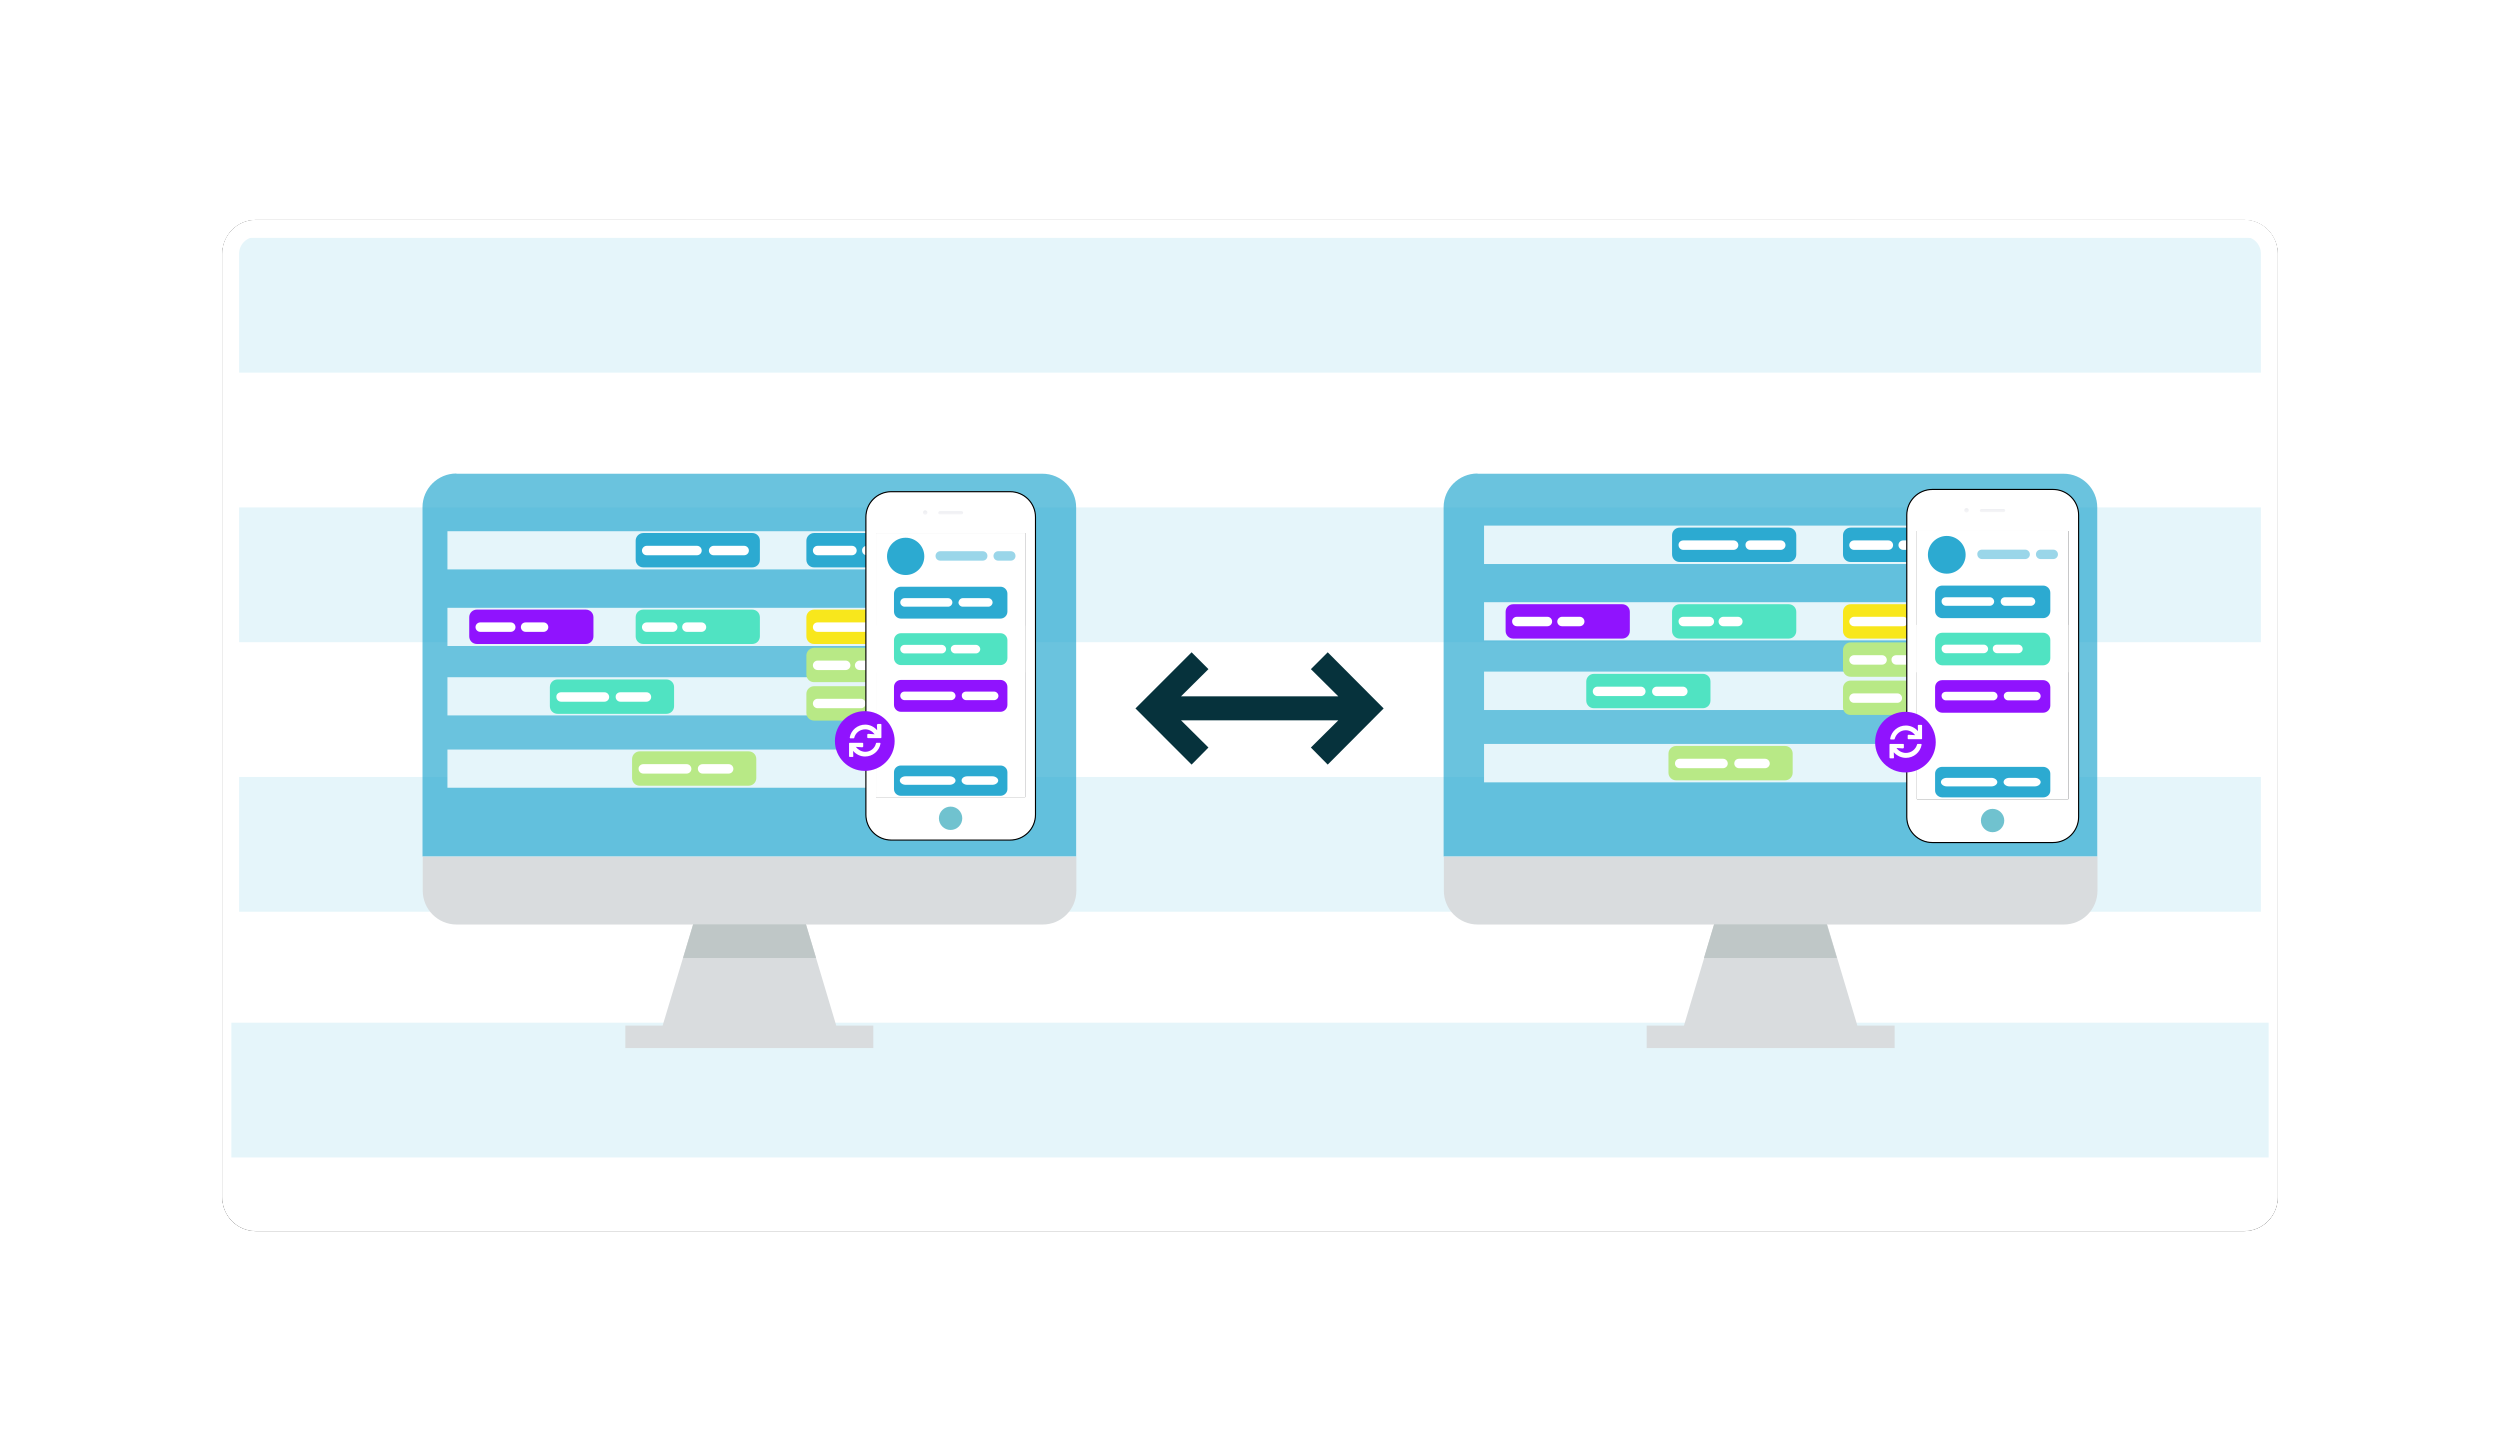 <?xml version="1.0" encoding="utf-8"?>
<!-- Generator: Adobe Illustrator 22.1.0, SVG Export Plug-In . SVG Version: 6.00 Build 0)  -->
<svg version="1.1" id="Laag_1" xmlns="http://www.w3.org/2000/svg" xmlns:xlink="http://www.w3.org/1999/xlink" x="0px" y="0px"
	 viewBox="0 0 1113 648" style="enable-background:new 0 0 1113 648;" xml:space="preserve">
<style type="text/css">
	.st0{fill:none;}
	.st1{filter:url(#kwaliteitsverhoging-b);}
	.st2{fill:#FFFFFF;}
	.st3{fill:#E5F5FA;}
	.st4{fill:none;stroke:#FFFFFF;stroke-width:7.5;}
	.st5{fill:#D9DCDE;}
	.st6{opacity:0.7;fill:#2CAAD1;}
	.st7{clip-path:url(#SVGID_2_);fill:#D9DCDE;}
	.st8{fill:#BFC7C7;}
	.st9{clip-path:url(#SVGID_6_);fill:#D9DCDE;}
	.st10{clip-path:url(#SVGID_10_);fill:#70C2CF;}
	.st11{fill:#06323C;}
	.st12{fill:#9013FE;}
	.st13{fill:#50E3C2;}
	.st14{fill:#F8E71C;}
	.st15{fill:#B8E986;}
	.st16{fill:#2CAAD1;}
	.st17{fill:#FFFFFF;stroke:#000000;stroke-width:0.5;stroke-miterlimit:10;}
	.st18{fill:#70C2CF;}
	.st19{fill:url(#SVGID_11_);}
	.st20{fill:#ECEDF0;}
	.st21{fill:url(#d_5_);}
	.st22{fill:#2CAAD1;fill-opacity:0.48;}
	.st23{fill:url(#SVGID_12_);}
	.st24{fill:url(#d_6_);}
</style>
<filter  filterUnits="objectBoundingBox" height="167.1%" id="kwaliteitsverhoging-b" width="133%" x="-16.5%" y="-33.1%">
	<feOffset  dy="2" in="SourceAlpha" result="shadowOffsetOuter1"></feOffset>
	<feGaussianBlur  in="shadowOffsetOuter1" result="shadowBlurOuter1" stdDeviation="50"></feGaussianBlur>
	<feColorMatrix  in="shadowBlurOuter1" values="0 0 0 0 0.173   0 0 0 0 0.667   0 0 0 0 0.82  0 0 0 0.25 0">
		</feColorMatrix>
</filter>
<pattern  y="648" width="390.9" height="548" patternUnits="userSpaceOnUse" id="d_7_" viewBox="0 -548 390.9 548" style="overflow:visible;">
	<g>
		<rect y="-548" class="st0" width="390.9" height="548"/>
		<g>
			<rect y="-548" class="st0" width="390.9" height="548"/>
			<g>
				<rect y="-548" class="st0" width="390.9" height="548"/>
				<g transform="scale(.355)">
				</g>
			</g>
		</g>
	</g>
</pattern>
<pattern  y="648" width="390.9" height="548" patternUnits="userSpaceOnUse" id="d_8_" viewBox="0 -548 390.9 548" style="overflow:visible;">
	<g>
		<rect y="-548" class="st0" width="390.9" height="548"/>
		<g>
			<rect y="-548" class="st0" width="390.9" height="548"/>
			<g>
				<rect y="-548" class="st0" width="390.9" height="548"/>
				<g transform="scale(.355)">
				</g>
			</g>
		</g>
	</g>
</pattern>
<g transform="translate(99 97)">
	<g class="st1">
		<path id="kwaliteitsverhoging-a_7_" d="M15-1h885c8.3,0,15,6.7,15,15v420c0,8.3-6.7,15-15,15H15c-8.3,0-15-6.7-15-15V14
			C0,5.7,6.7-1,15-1z"/>
	</g>
	<g>
		<path id="kwaliteitsverhoging-a_2_" class="st2" d="M15-1h885c8.3,0,15,6.7,15,15v420c0,8.3-6.7,15-15,15H15c-8.3,0-15-6.7-15-15
			V14C0,5.7,6.7-1,15-1z"/>
	</g>
	<g>
		<g>
			<path id="kwaliteitsverhoging-a_5_" d="M15,1.1h885c8.3,0,15,6.7,15,15v420c0,8.3-6.7,15-15,15H15c-8.3,0-15-6.7-15-15v-420
				C0,7.8,6.7,1.1,15,1.1z"/>
		</g>
		<g>
			<path id="kwaliteitsverhoging-a_4_" class="st2" d="M15,1.1h885c8.3,0,15,6.7,15,15v420c0,8.3-6.7,15-15,15H15
				c-8.3,0-15-6.7-15-15v-420C0,7.8,6.7,1.1,15,1.1z"/>
		</g>
		<g transform="translate(99 97)">
			<g>
				<path id="kwaliteitsverhoging-a_6_" d="M-84-96.1h885c8.3,0,15,6.7,15,15v420c0,8.3-6.7,15-15,15H-84c-8.3,0-15-6.7-15-15v-420
					C-99-89.4-92.3-96.1-84-96.1z"/>
			</g>
			<g>
				<path id="kwaliteitsverhoging-a_3_" class="st2" d="M-84-96.1h885c8.3,0,15,6.7,15,15v420c0,8.3-6.7,15-15,15H-84
					c-8.3,0-15-6.7-15-15v-420C-99-89.4-92.3-96.1-84-96.1z"/>
			</g>
			<polygon class="st3" points="-97,151.9 810,151.9 810,211.9 -97,211.9 			"/>
			<polygon class="st3" points="-97,31.9 810,31.9 810,91.9 -97,91.9 			"/>
			<polygon class="st3" points="-97,-88.1 810,-88.1 810,-28.1 -97,-28.1 			"/>
			<g>
				<g transform="translate(-31)">
					<path class="st4" d="M-53-92.3c-6.2,0-11.3,5-11.3,11.3v420c0,6.2,5,11.3,11.3,11.3h885c6.2,0,11.3-5,11.3-11.3V-81.1
						c0-6.2-5-11.3-11.3-11.3L-53-92.3L-53-92.3z"/>
				</g>
			</g>
			<polygon class="st3" points="-95,261.3 812,261.3 812,321.3 -95,321.3 			"/>
		</g>
		<g>
			<path class="st5" d="M727.9,359.6l-13.5-45.2h-50.2l-13.5,45.2h-16.6v10h110.4v-10H727.9z"/>
			<path class="st6" d="M558.8,113.8c-8.3,0-15.1,6.7-15.1,15v155.5h291V128.9c0-8.3-6.7-15-15-15H558.8V113.8z"/>
			<g>
				<g>
					<g>
						<g>
							<defs>
								<rect id="SVGID_1_" x="543.3" y="74.2" width="291.4" height="295.9"/>
							</defs>
							<clipPath id="SVGID_2_">
								<use xlink:href="#SVGID_1_"  style="overflow:visible;"/>
							</clipPath>
							<path class="st7" d="M543.8,284.4v15.1c0,8.3,6.7,15.1,15.1,15.1h260.9c8.3,0,15-6.7,15-15.1v-15.1H543.8z"/>
						</g>
					</g>
				</g>
				<g>
					<g>
						<g>
							<defs>
								<rect id="SVGID_3_" x="543.3" y="74.2" width="291.4" height="295.9"/>
							</defs>
							<clipPath id="SVGID_4_">
								<use xlink:href="#SVGID_3_"  style="overflow:visible;"/>
							</clipPath>
						</g>
					</g>
				</g>
			</g>
			<path class="st8" d="M718.8,329.5l-4.5-15h-50.2l-4.5,15H718.8z"/>
		</g>
		<g>
			<path class="st6" d="M104.2,113.8c-8.3,0-15.1,6.7-15.1,15v155.5h291V128.9c0-8.3-6.7-15-15-15H104.2V113.8z"/>
			<path class="st5" d="M273.3,359.6l-13.5-45.2h-50.2L196,359.6h-16.6v10h110.4v-10H273.3z"/>
			<g>
				<g>
					<g>
						<g>
							<defs>
								<rect id="SVGID_5_" x="88.8" y="74.2" width="291.4" height="295.9"/>
							</defs>
							<clipPath id="SVGID_6_">
								<use xlink:href="#SVGID_5_"  style="overflow:visible;"/>
							</clipPath>
							<path class="st9" d="M89.2,284.4v15.1c0,8.3,6.7,15.1,15.1,15.1h260.9c8.3,0,15-6.7,15-15.1v-15.1H89.2z"/>
						</g>
					</g>
				</g>
				<g>
					<g>
						<g>
							<defs>
								<rect id="SVGID_7_" x="88.8" y="74.2" width="291.4" height="295.9"/>
							</defs>
							<clipPath id="SVGID_8_">
								<use xlink:href="#SVGID_7_"  style="overflow:visible;"/>
							</clipPath>
						</g>
					</g>
				</g>
				<g>
					<g>
						<g>
							<defs>
								<rect id="SVGID_9_" x="88.8" y="74.2" width="291.4" height="295.9"/>
							</defs>
							<clipPath id="SVGID_10_">
								<use xlink:href="#SVGID_9_"  style="overflow:visible;"/>
							</clipPath>
							<path class="st10" d="M-271-268.3h-5L-471.7-72.7H-256v-180.6C-256-261.6-262.7-268.3-271-268.3L-271-268.3z"/>
						</g>
					</g>
				</g>
			</g>
			<path class="st8" d="M264.3,329.5l-4.5-15h-50.2l-4.5,15H264.3z"/>
		</g>
		<polygon class="st11" points="492.1,193.4 484.6,200.9 496.8,213 426.8,213 439,200.9 431.5,193.4 406.5,218.4 431.5,243.4 
			439,235.8 426.8,223.7 496.8,223.7 484.6,235.8 492.1,243.4 517,218.4 		"/>
		<g>
			<polygon class="st3" points="100.2,139.5 336.1,139.5 336.1,156.5 100.2,156.5 			"/>
			<polygon class="st3" points="100.2,173.6 336.1,173.6 336.1,190.6 100.2,190.6 			"/>
			<g transform="translate(118 221)">
				<path class="st12" d="M-4.7-46.6h48.5c1.9,0,3.4,1.5,3.4,3.4v8.5c0,1.9-1.5,3.4-3.4,3.4H-4.7c-1.9,0-3.4-1.5-3.4-3.4v-8.5
					C-8.1-45.1-6.6-46.6-4.7-46.6z"/>
				<path class="st2" d="M-3.2-40.9h13.6c1.2,0,2.1,1,2.1,2.1l0,0c0,1.2-1,2.1-2.1,2.1H-3.2c-1.2,0-2.1-1-2.1-2.1l0,0
					C-5.3-40-4.3-40.9-3.2-40.9z"/>
				<path class="st2" d="M17-40.9H25c1.2,0,2.1,1,2.1,2.1l0,0c0,1.2-1,2.1-2.1,2.1H17c-1.2,0-2.1-1-2.1-2.1l0,0
					C14.9-40,15.8-40.9,17-40.9z"/>
			</g>
			<g transform="translate(379 221)">
				<path class="st13" d="M-191.6-46.6h48.5c1.9,0,3.4,1.5,3.4,3.4v8.5c0,1.9-1.5,3.4-3.4,3.4h-48.5c-1.9,0-3.4-1.5-3.4-3.4v-8.5
					C-195-45.1-193.5-46.6-191.6-46.6z"/>
				<path class="st2" d="M-190.1-40.9h11.6c1.2,0,2.1,1,2.1,2.1l0,0c0,1.2-1,2.1-2.1,2.1h-11.6c-1.2,0-2.1-1-2.1-2.1l0,0
					C-192.2-40-191.2-40.9-190.1-40.9z"/>
				<path class="st2" d="M-172.2-40.9h6.5c1.2,0,2.1,1,2.1,2.1l0,0c0,1.2-1,2.1-2.1,2.1h-6.5c-1.2,0-2.1-1-2.1-2.1l0,0
					C-174.3-40-173.4-40.9-172.2-40.9z"/>
			</g>
			<g transform="translate(647 221)">
				<path class="st14" d="M-383.6-46.6h48.5c1.9,0,3.4,1.5,3.4,3.4v8.5c0,1.9-1.5,3.4-3.4,3.4h-48.5c-1.9,0-3.4-1.5-3.4-3.4v-8.5
					C-387-45.1-385.4-46.6-383.6-46.6z"/>
				<path class="st2" d="M-382-40.9h21.9c1.2,0,2.1,1,2.1,2.1l0,0c0,1.2-1,2.1-2.1,2.1H-382c-1.2,0-2.1-1-2.1-2.1l0,0
					C-384.1-40-383.2-40.9-382-40.9z"/>
				<path class="st2" d="M-352.8-40.9h13.3c1.2,0,2.1,1,2.1,2.1l0,0c0,1.2-1,2.1-2.1,2.1h-13.3c-1.2,0-2.1-1-2.1-2.1l0,0
					C-354.9-40-353.9-40.9-352.8-40.9z"/>
			</g>
			<polygon class="st3" points="100.2,204.5 336.1,204.5 336.1,221.5 100.2,221.5 			"/>
			<g transform="translate(647 281)">
				<path class="st15" d="M-383.6-89.6h48.5c1.9,0,3.4,1.5,3.4,3.4v8.5c0,1.9-1.5,3.4-3.4,3.4h-48.5c-1.9,0-3.4-1.5-3.4-3.4v-8.5
					C-387-88-385.4-89.6-383.6-89.6z"/>
				<path class="st2" d="M-382-83.9h12.5c1.2,0,2.1,1,2.1,2.1l0,0c0,1.2-1,2.1-2.1,2.1H-382c-1.2,0-2.1-1-2.1-2.1l0,0
					C-384.1-82.9-383.2-83.9-382-83.9z"/>
				<path class="st2" d="M-363.3-83.9h6.8c1.2,0,2.1,1,2.1,2.1l0,0c0,1.2-1,2.1-2.1,2.1h-6.8c-1.2,0-2.1-1-2.1-2.1l0,0
					C-365.4-82.9-364.4-83.9-363.3-83.9z"/>
			</g>
			<g transform="translate(647 341)">
				<path class="st15" d="M-383.6-132.5h48.5c1.9,0,3.4,1.5,3.4,3.4v8.5c0,1.9-1.5,3.4-3.4,3.4h-48.5c-1.9,0-3.4-1.5-3.4-3.4v-8.5
					C-387-131-385.4-132.5-383.6-132.5z"/>
				<path class="st2" d="M-382-126.9h19.3c1.2,0,2.1,1,2.1,2.1l0,0c0,1.2-1,2.1-2.1,2.1H-382c-1.2,0-2.1-1-2.1-2.1l0,0
					C-384.1-125.9-383.2-126.9-382-126.9z"/>
				<path class="st2" d="M-355.6-126.9h11.6c1.2,0,2.1,1,2.1,2.1l0,0c0,1.2-1,2.1-2.1,2.1h-11.6c-1.2,0-2.1-1-2.1-2.1l0,0
					C-357.7-125.9-356.8-126.9-355.6-126.9z"/>
			</g>
			<g transform="translate(118 161)">
				<path class="st13" d="M31.2,44.5h48.5c1.9,0,3.4,1.5,3.4,3.4v8.5c0,1.9-1.5,3.4-3.4,3.4H31.2c-1.9,0-3.4-1.5-3.4-3.4v-8.5
					C27.8,46,29.3,44.5,31.2,44.5z"/>
				<path class="st2" d="M32.8,50.2h19.3c1.2,0,2.1,1,2.1,2.1l0,0c0,1.2-1,2.1-2.1,2.1H32.8c-1.2,0-2.1-1-2.1-2.1l0,0
					C30.6,51.1,31.6,50.2,32.8,50.2z"/>
				<path class="st2" d="M59.2,50.2h11.6c1.2,0,2.1,1,2.1,2.1l0,0c0,1.2-1,2.1-2.1,2.1H59.2c-1.2,0-2.1-1-2.1-2.1l0,0
					C57,51.1,58,50.2,59.2,50.2z"/>
			</g>
			<g transform="translate(379 101)">
				<path class="st16" d="M-191.6,39.3h48.5c1.9,0,3.4,1.5,3.4,3.4v8.5c0,1.9-1.5,3.4-3.4,3.4h-48.5c-1.9,0-3.4-1.5-3.4-3.4v-8.5
					C-195,40.9-193.5,39.3-191.6,39.3z"/>
				<path class="st2" d="M-190.1,45h22.4c1.2,0,2.1,1,2.1,2.1l0,0c0,1.2-1,2.1-2.1,2.1h-22.4c-1.2,0-2.1-1-2.1-2.1l0,0
					C-192.2,46-191.2,45-190.1,45z"/>
				<path class="st2" d="M-160.3,45h13.6c1.2,0,2.1,1,2.1,2.1l0,0c0,1.2-1,2.1-2.1,2.1h-13.6c-1.2,0-2.1-1-2.1-2.1l0,0
					C-162.4,46-161.4,45-160.3,45z"/>
			</g>
			<g transform="translate(647 101)">
				<path class="st16" d="M-383.6,39.3h48.5c1.9,0,3.4,1.5,3.4,3.4v8.5c0,1.9-1.5,3.4-3.4,3.4h-48.5c-1.9,0-3.4-1.5-3.4-3.4v-8.5
					C-387,40.9-385.4,39.3-383.6,39.3z"/>
				<path class="st2" d="M-382,45h15.3c1.2,0,2.1,1,2.1,2.1l0,0c0,1.2-1,2.1-2.1,2.1H-382c-1.2,0-2.1-1-2.1-2.1l0,0
					C-384.1,46-383.2,45-382,45z"/>
				<path class="st2" d="M-360.1,45h8.8c1.2,0,2.1,1,2.1,2.1l0,0c0,1.2-1,2.1-2.1,2.1h-8.8c-1.2,0-2.1-1-2.1-2.1l0,0
					C-362.3,46-361.3,45-360.1,45z"/>
			</g>
			<polygon class="st3" points="100.2,236.7 336.1,236.7 336.1,253.7 100.2,253.7 			"/>
			<g transform="translate(647 341)">
				<path class="st15" d="M-461.2-103.5h48.5c1.9,0,3.4,1.5,3.4,3.4v8.5c0,1.9-1.5,3.4-3.4,3.4h-48.5c-1.9,0-3.4-1.5-3.4-3.4v-8.5
					C-464.6-101.9-463.1-103.5-461.2-103.5z"/>
				<path class="st2" d="M-459.6-97.8h19.3c1.2,0,2.1,1,2.1,2.1l0,0c0,1.2-1,2.1-2.1,2.1h-19.3c-1.2,0-2.1-1-2.1-2.1l0,0
					C-461.8-96.8-460.8-97.8-459.6-97.8z"/>
				<path class="st2" d="M-433.2-97.8h11.6c1.2,0,2.1,1,2.1,2.1l0,0c0,1.2-1,2.1-2.1,2.1h-11.6c-1.2,0-2.1-1-2.1-2.1l0,0
					C-435.4-96.8-434.4-97.8-433.2-97.8z"/>
			</g>
		</g>
		<g>
			<polygon class="st3" points="561.7,137 797.5,137 797.5,154.1 561.7,154.1 			"/>
			<polygon class="st3" points="561.7,171.1 797.5,171.1 797.5,188.1 561.7,188.1 			"/>
			<g transform="translate(118 221)">
				<path class="st12" d="M456.7-49h48.5c1.9,0,3.4,1.5,3.4,3.4v8.5c0,1.9-1.5,3.4-3.4,3.4h-48.5c-1.9,0-3.4-1.5-3.4-3.4v-8.5
					C453.3-47.5,454.8-49,456.7-49z"/>
				<path class="st2" d="M458.3-43.4h13.6c1.2,0,2.1,1,2.1,2.1l0,0c0,1.2-1,2.1-2.1,2.1h-13.6c-1.2,0-2.1-1-2.1-2.1l0,0
					C456.1-42.4,457.1-43.4,458.3-43.4z"/>
				<path class="st2" d="M478.4-43.4h7.9c1.2,0,2.1,1,2.1,2.1l0,0c0,1.2-1,2.1-2.1,2.1h-7.9c-1.2,0-2.1-1-2.1-2.1l0,0
					C476.3-42.4,477.3-43.4,478.4-43.4z"/>
			</g>
			<g transform="translate(379 221)">
				<path class="st13" d="M269.8-49h48.5c1.9,0,3.4,1.5,3.4,3.4v8.5c0,1.9-1.5,3.4-3.4,3.4h-48.5c-1.9,0-3.4-1.5-3.4-3.4v-8.5
					C266.4-47.5,267.9-49,269.8-49z"/>
				<path class="st2" d="M271.4-43.4H283c1.2,0,2.1,1,2.1,2.1l0,0c0,1.2-1,2.1-2.1,2.1h-11.6c-1.2,0-2.1-1-2.1-2.1l0,0
					C269.2-42.4,270.2-43.4,271.4-43.4z"/>
				<path class="st2" d="M289.2-43.4h6.5c1.2,0,2.1,1,2.1,2.1l0,0c0,1.2-1,2.1-2.1,2.1h-6.5c-1.2,0-2.1-1-2.1-2.1l0,0
					C287.1-42.4,288.1-43.4,289.2-43.4z"/>
			</g>
			<g transform="translate(647 221)">
				<path class="st14" d="M77.9-49h48.5c1.9,0,3.4,1.5,3.4,3.4v8.5c0,1.9-1.5,3.4-3.4,3.4H77.9c-1.9,0-3.4-1.5-3.4-3.4v-8.5
					C74.5-47.5,76-49,77.9-49z"/>
				<path class="st2" d="M79.4-43.4h21.9c1.2,0,2.1,1,2.1,2.1l0,0c0,1.2-1,2.1-2.1,2.1H79.4c-1.2,0-2.1-1-2.1-2.1l0,0
					C77.3-42.4,78.3-43.4,79.4-43.4z"/>
				<path class="st2" d="M108.7-43.4H122c1.2,0,2.1,1,2.1,2.1l0,0c0,1.2-1,2.1-2.1,2.1h-13.3c-1.2,0-2.1-1-2.1-2.1l0,0
					C106.5-42.4,107.5-43.4,108.7-43.4z"/>
			</g>
			<polygon class="st3" points="561.7,202 797.5,202 797.5,219.1 561.7,219.1 			"/>
			<g transform="translate(647 281)">
				<path class="st15" d="M77.9-92h48.5c1.9,0,3.4,1.5,3.4,3.4v8.5c0,1.9-1.5,3.4-3.4,3.4H77.9c-1.9,0-3.4-1.5-3.4-3.4v-8.5
					C74.5-90.5,76-92,77.9-92z"/>
				<path class="st2" d="M79.4-86.3h12.5c1.2,0,2.1,1,2.1,2.1l0,0c0,1.2-1,2.1-2.1,2.1H79.4c-1.2,0-2.1-1-2.1-2.1l0,0
					C77.3-85.4,78.3-86.3,79.4-86.3z"/>
				<path class="st2" d="M98.2-86.3h6.8c1.2,0,2.1,1,2.1,2.1l0,0c0,1.2-1,2.1-2.1,2.1h-6.8c-1.2,0-2.1-1-2.1-2.1l0,0
					C96-85.4,97-86.3,98.2-86.3z"/>
			</g>
			<g transform="translate(647 341)">
				<path class="st15" d="M77.9-135h48.5c1.9,0,3.4,1.5,3.4,3.4v8.5c0,1.9-1.5,3.4-3.4,3.4H77.9c-1.9,0-3.4-1.5-3.4-3.4v-8.5
					C74.5-133.5,76-135,77.9-135z"/>
				<path class="st2" d="M79.4-129.3h19.3c1.2,0,2.1,1,2.1,2.1l0,0c0,1.2-1,2.1-2.1,2.1H79.4c-1.2,0-2.1-1-2.1-2.1l0,0
					C77.3-128.4,78.3-129.3,79.4-129.3z"/>
				<path class="st2" d="M105.8-129.3h11.6c1.2,0,2.1,1,2.1,2.1l0,0c0,1.2-1,2.1-2.1,2.1h-11.6c-1.2,0-2.1-1-2.1-2.1l0,0
					C103.7-128.4,104.7-129.3,105.8-129.3z"/>
			</g>
			<g transform="translate(118 161)">
				<path class="st13" d="M492.6,42h48.5c1.9,0,3.4,1.5,3.4,3.4v8.5c0,1.9-1.5,3.4-3.4,3.4h-48.5c-1.9,0-3.4-1.5-3.4-3.4v-8.5
					C489.2,43.6,490.7,42,492.6,42z"/>
				<path class="st2" d="M494.2,47.7h19.3c1.2,0,2.1,1,2.1,2.1l0,0c0,1.2-1,2.1-2.1,2.1h-19.3c-1.2,0-2.1-1-2.1-2.1l0,0
					C492.1,48.7,493,47.7,494.2,47.7z"/>
				<path class="st2" d="M520.6,47.7h11.6c1.2,0,2.1,1,2.1,2.1l0,0c0,1.2-1,2.1-2.1,2.1h-11.6c-1.2,0-2.1-1-2.1-2.1l0,0
					C518.5,48.7,519.4,47.7,520.6,47.7z"/>
			</g>
			<g transform="translate(379 101)">
				<path class="st16" d="M269.8,36.9h48.5c1.9,0,3.4,1.5,3.4,3.4v8.5c0,1.9-1.5,3.4-3.4,3.4h-48.5c-1.9,0-3.4-1.5-3.4-3.4v-8.5
					C266.4,38.4,267.9,36.9,269.8,36.9z"/>
				<path class="st2" d="M271.4,42.6h22.4c1.2,0,2.1,1,2.1,2.1l0,0c0,1.2-1,2.1-2.1,2.1h-22.4c-1.2,0-2.1-1-2.1-2.1l0,0
					C269.2,43.5,270.2,42.6,271.4,42.6z"/>
				<path class="st2" d="M301.2,42.6h13.6c1.2,0,2.1,1,2.1,2.1l0,0c0,1.2-1,2.1-2.1,2.1h-13.6c-1.2,0-2.1-1-2.1-2.1l0,0
					C299,43.5,300,42.6,301.2,42.6z"/>
			</g>
			<g transform="translate(647 101)">
				<path class="st16" d="M77.9,36.9h48.5c1.9,0,3.4,1.5,3.4,3.4v8.5c0,1.9-1.5,3.4-3.4,3.4H77.9c-1.9,0-3.4-1.5-3.4-3.4v-8.5
					C74.5,38.4,76,36.9,77.9,36.9z"/>
				<path class="st2" d="M79.4,42.6h15.3c1.2,0,2.1,1,2.1,2.1l0,0c0,1.2-1,2.1-2.1,2.1H79.4c-1.2,0-2.1-1-2.1-2.1l0,0
					C77.3,43.5,78.3,42.6,79.4,42.6z"/>
				<path class="st2" d="M101.3,42.6h8.8c1.2,0,2.1,1,2.1,2.1l0,0c0,1.2-1,2.1-2.1,2.1h-8.8c-1.2,0-2.1-1-2.1-2.1l0,0
					C99.2,43.5,100.1,42.6,101.3,42.6z"/>
			</g>
			<polygon class="st3" points="561.7,234.2 797.5,234.2 797.5,251.3 561.7,251.3 			"/>
			<g transform="translate(647 341)">
				<path class="st15" d="M0.2-105.9h48.5c1.9,0,3.4,1.5,3.4,3.4v8.5c0,1.9-1.5,3.4-3.4,3.4H0.2c-1.9,0-3.4-1.5-3.4-3.4v-8.5
					C-3.2-104.4-1.6-105.9,0.2-105.9z"/>
				<path class="st2" d="M1.8-100.2h19.3c1.2,0,2.1,1,2.1,2.1l0,0c0,1.2-1,2.1-2.1,2.1H1.8c-1.2,0-2.1-1-2.1-2.1l0,0
					C-0.3-99.3,0.6-100.2,1.8-100.2z"/>
				<path class="st2" d="M28.2-100.2h11.6c1.2,0,2.1,1,2.1,2.1l0,0c0,1.2-1,2.1-2.1,2.1H28.2c-1.2,0-2.1-1-2.1-2.1l0,0
					C26.1-99.3,27-100.2,28.2-100.2z"/>
			</g>
		</g>
		<g transform="translate(10 48)">
			<g>
				<path id="b_3_" d="M816.4,84.3c0-6.4-5.2-11.4-11.4-11.4h-53.7c-6.4,0-11.4,5.2-11.4,11.4v134.4c0,6.4,5.2,11.4,11.4,11.4h53.7
					c6.4,0,11.4-5.2,11.4-11.4V84.3z"/>
			</g>
			<g>
				<path id="b_2_" class="st17" d="M816.4,84.3c0-6.4-5.2-11.4-11.4-11.4h-53.7c-6.4,0-11.4,5.2-11.4,11.4v134.4
					c0,6.4,5.2,11.4,11.4,11.4h53.7c6.4,0,11.4-5.2,11.4-11.4V84.3z"/>
			</g>
			<g transform="translate(134 405)">
				<circle class="st18" cx="644.1" cy="-184.7" r="5.2"/>
				
					<ellipse transform="matrix(0.16 -0.987 0.987 0.16 723.333 480.62)" class="st18" cx="644.1" cy="-184.8" rx="4.5" ry="4.5"/>
			</g>
			
				<linearGradient id="SVGID_11_" gradientUnits="userSpaceOnUse" x1="-80.969" y1="605.448" x2="-80.969" y2="605.799" gradientTransform="matrix(52 0 0 -6 4985 3716)">
				<stop  offset="0" style="stop-color:#F7F7F9"/>
				<stop  offset="1" style="stop-color:#ECEDF0"/>
			</linearGradient>
			<path class="st19" d="M773.1,81.6h9.9c0.4,0,0.7,0.3,0.7,0.7c0,0.4-0.3,0.7-0.7,0.7h-9.9c-0.4,0-0.7-0.3-0.7-0.7
				C772.5,81.9,772.8,81.6,773.1,81.6z M766.5,81.2c0.6,0,1,0.5,1,1s-0.5,1-1,1l0,0c-0.6,0-1-0.5-1-1S765.9,81.2,766.5,81.2z"/>
			<g>
				<path id="d_3_" class="st20" d="M744.4,210.8h67.4V91.4h-67.4V210.8z"/>
			</g>
			<g>
				<pattern  id="d_5_" xlink:href="#d_8_" patternTransform="matrix(1 0 0 -1 406.016 -35523)">
				</pattern>
				<path id="d_2_" class="st21" d="M744.4,210.8h67.4V91.4h-67.4V210.8z"/>
			</g>
			<g>
				<path id="d_1_" d="M744.4,210.8h67.4V91.4h-67.4V210.8z"/>
			</g>
			<g transform="translate(53 51)">
				<g>
					<path id="g_2_" class="st2" d="M691.4,40.4h67.4v119.4h-67.4V40.4z"/>
				</g>
				<g>
					<g transform="translate(-1 8)">
						<path class="st2" d="M692.1,74.2h67.7v21.1h-67.7V74.2L692.1,74.2z"/>
						<path class="st16" d="M703.7,56.7h44.9c1.7,0,3.2,1.4,3.2,3.2v8.1c0,1.7-1.4,3.2-3.2,3.2h-44.9c-1.7,0-3.2-1.4-3.2-3.2v-8.1
							C700.5,58.1,701.9,56.7,703.7,56.7z"/>
						<path class="st13" d="M703.7,77.7h44.9c1.7,0,3.2,1.4,3.2,3.2V89c0,1.7-1.4,3.2-3.2,3.2h-44.9c-1.7,0-3.2-1.4-3.2-3.2v-8.1
							C700.5,79.1,701.9,77.7,703.7,77.7z"/>
						<path class="st12" d="M703.7,98.8h44.9c1.7,0,3.2,1.4,3.2,3.2v8.1c0,1.7-1.4,3.2-3.2,3.2h-44.9c-1.7,0-3.2-1.4-3.2-3.2V102
							C700.5,100.2,701.9,98.8,703.7,98.8z"/>
						<path class="st16" d="M703.7,137.4h44.9c1.7,0,3.2,1.4,3.2,3v7.6c0,1.7-1.4,3-3.2,3h-44.9c-1.7,0-3.2-1.4-3.2-3v-7.6
							C700.5,138.7,701.9,137.4,703.7,137.4z"/>
						<path class="st2" d="M705.3,61.9h19.6c1,0,1.9,0.9,1.9,1.9s-0.9,1.9-1.9,1.9h-19.6c-1,0-1.9-0.9-1.9-1.9
							C703.3,62.8,704.1,61.9,705.3,61.9z M705.3,83h16.9c1,0,1.9,0.9,1.9,1.9s-0.9,1.9-1.9,1.9l0,0h-16.9c-1,0-1.9-0.9-1.9-1.9
							C703.3,83.8,704.1,83,705.3,83z M705.3,104h21.1c1,0,1.9,0.9,1.9,1.9c0,1-0.9,1.9-1.9,1.9h-21.1c-1,0-1.9-0.9-1.9-1.9
							C703.3,104.9,704.1,104,705.3,104z M705.7,142.3h19.9c1.4,0,2.6,0.9,2.6,1.9s-1.2,1.9-2.6,1.9h-19.9c-1.4,0-2.6-0.9-2.6-1.9
							S704.2,142.3,705.7,142.3z M731.6,61.9h11.6c1,0,1.9,0.9,1.9,1.9s-0.9,1.9-1.9,1.9h-11.6c-1,0-1.9-0.9-1.9-1.9
							C729.7,62.8,730.5,61.9,731.6,61.9z M728.1,83h9.5c1,0,1.9,0.9,1.9,1.9s-0.9,1.9-1.9,1.9h-9.5c-1,0-1.9-0.9-1.9-1.9
							C726.1,83.8,726.9,83,728.1,83z M733,104h12.6c1,0,1.9,0.9,1.9,1.9c0,1-0.9,1.9-1.9,1.9H733c-1,0-1.9-0.9-1.9-1.9
							C731,104.9,731.9,104,733,104z M733.6,142.3h11.3c1.4,0,2.6,0.9,2.6,1.9s-1.2,1.9-2.6,1.9h-11.3c-1.4,0-2.6-0.9-2.6-1.9
							S732,142.3,733.6,142.3z"/>
						<g transform="translate(15)">
							<path class="st22" d="M706.4,40.7h19.2c1.2,0,2.1,1,2.1,2.1l0,0c0,1.2-1,2.1-2.1,2.1h-19.2c-1.2,0-2.1-1-2.1-2.1l0,0
								C704.2,41.6,705.2,40.7,706.4,40.7z"/>
							<path class="st22" d="M732.5,40.7h5.6c1.2,0,2.1,1,2.1,2.1l0,0c0,1.2-1,2.1-2.1,2.1h-5.6c-1.2,0-2.1-1-2.1-2.1l0,0
								C730.4,41.6,731.3,40.7,732.5,40.7z"/>
							<g>
								<ellipse id="i_2_" class="st16" cx="690.7" cy="43" rx="8.4" ry="8.4"/>
							</g>
						</g>
					</g>
				</g>
			</g>
			<circle class="st12" cx="739.3" cy="185.4" r="13.5"/>
			<path class="st2" d="M744.8,178.1l0.1,2.4c-1.3-1.5-3.3-2.5-5.4-2.5c-3.5,0-6.4,2.5-7,5.8c0,0.2,0.1,0.4,0.2,0.4h0.1h1.4
				c0.2,0,0.3-0.1,0.3-0.2c0.6-2.2,2.5-3.9,4.9-3.9c1.7,0,3.3,0.9,4.2,2.2l-2.9-0.2c-0.2,0-0.3,0.2-0.4,0.3l0,0v1.4
				c0,0.2,0.2,0.3,0.3,0.3h5.8c0.2,0,0.3-0.2,0.3-0.3v-5.8c0-0.2-0.2-0.3-0.3-0.3l0,0h-1.4C744.9,177.8,744.8,178,744.8,178.1
				L744.8,178.1z M739.5,190.2c-1.7,0-3.3-0.9-4.2-2.2l2.9,0.2c0.2,0,0.3-0.2,0.4-0.3l0,0v-1.4c0-0.2-0.2-0.3-0.3-0.3h-5.8
				c-0.2,0-0.3,0.2-0.3,0.3l0,0v5.8c0,0.2,0.2,0.3,0.3,0.3h1.4c0.2,0,0.3-0.2,0.3-0.3l0,0l-0.1-2.4c1.3,1.5,3.3,2.5,5.4,2.5
				c3.5,0,6.4-2.5,7-5.8c0-0.2-0.1-0.4-0.2-0.4h-0.1h-1.4c-0.2,0-0.3,0.1-0.3,0.2C743.9,188.6,741.9,190.2,739.5,190.2L739.5,190.2z
				"/>
		</g>
		<g transform="translate(10 48)">
			<g>
				<path id="b_10_" d="M352,85.2c0-6.3-5.1-11.3-11.3-11.3h-52.9c-6.3,0-11.3,5.1-11.3,11.3v132.5c0,6.3,5.1,11.3,11.3,11.3h52.9
					c6.3,0,11.3-5.1,11.3-11.3V85.2z"/>
			</g>
			<g>
				<path id="b_1_" class="st17" d="M352,85.2c0-6.3-5.1-11.3-11.3-11.3h-52.9c-6.3,0-11.3,5.1-11.3,11.3v132.5
					c0,6.3,5.1,11.3,11.3,11.3h52.9c6.3,0,11.3-5.1,11.3-11.3V85.2z"/>
			</g>
			<g transform="translate(134 405)">
				<circle class="st18" cx="180.2" cy="-185.7" r="5.2"/>
				<ellipse class="st18" cx="180.2" cy="-185.7" rx="4.5" ry="4.5"/>
			</g>
			
				<linearGradient id="SVGID_12_" gradientUnits="userSpaceOnUse" x1="-89.888" y1="605.278" x2="-89.888" y2="605.624" gradientTransform="matrix(52 0 0 -6 4985 3716)">
				<stop  offset="0" style="stop-color:#F7F7F9"/>
				<stop  offset="1" style="stop-color:#ECEDF0"/>
			</linearGradient>
			<path class="st23" d="M309.4,82.6h9.7c0.4,0,0.7,0.3,0.7,0.7c0,0.4-0.3,0.7-0.7,0.7h-9.7c-0.4,0-0.7-0.3-0.7-0.7
				C308.8,82.9,309.1,82.6,309.4,82.6z M302.9,82.2c0.5,0,1,0.5,1,1c0,0.5-0.5,1-1,1l0,0c-0.5,0-1-0.5-1-1
				C301.9,82.7,302.3,82.2,302.9,82.2z"/>
			<g>
				<path id="d" class="st20" d="M281,209.9h66.4V92.3H281V209.9z"/>
			</g>
			<g>
				<pattern  id="d_6_" xlink:href="#d_7_" patternTransform="matrix(1 0 0 -1 406.016 -35523)">
				</pattern>
				<path id="d_4_" class="st24" d="M281,209.9h66.4V92.3H281V209.9z"/>
			</g>
			<g>
				<path id="d_11_" d="M281,209.9h66.4V92.3H281V209.9z"/>
			</g>
			<g transform="translate(53 51)">
				<g>
					<path id="g_1_" class="st2" d="M228,41.3h66.4v117.7H228V41.3z"/>
				</g>
				<g>
					<g transform="translate(-1 8)">
						<path class="st2" d="M228.7,74.5h66.7v20.8h-66.7L228.7,74.5L228.7,74.5z"/>
						<path class="st16" d="M240.1,57.2h44.3c1.7,0,3.1,1.4,3.1,3.1v8c0,1.7-1.4,3.1-3.1,3.1h-44.3c-1.7,0-3.1-1.4-3.1-3.1v-8
							C237,58.6,238.4,57.2,240.1,57.2z"/>
						<path class="st13" d="M240.1,77.9h44.3c1.7,0,3.1,1.4,3.1,3.1v8c0,1.7-1.4,3.1-3.1,3.1h-44.3c-1.7,0-3.1-1.4-3.1-3.1v-8
							C237,79.3,238.4,77.9,240.1,77.9z"/>
						<path class="st12" d="M240.1,98.7h44.3c1.7,0,3.1,1.4,3.1,3.1v8c0,1.7-1.4,3.1-3.1,3.1h-44.3c-1.7,0-3.1-1.4-3.1-3.1v-8
							C237,100.1,238.4,98.7,240.1,98.7z"/>
						<path class="st16" d="M240.1,136.8h44.3c1.7,0,3.1,1.3,3.1,3v7.5c0,1.6-1.4,3-3.1,3h-44.3c-1.7,0-3.1-1.3-3.1-3v-7.5
							C237,138.1,238.4,136.8,240.1,136.8z"/>
						<path class="st2" d="M241.7,62.3h19.4c1,0,1.9,0.9,1.9,1.9c0,1-0.9,1.9-1.9,1.9h-19.4c-1,0-1.9-0.9-1.9-1.9
							C239.8,63.2,240.6,62.3,241.7,62.3z M241.7,83.1h16.6c1,0,1.9,0.9,1.9,1.9s-0.9,1.9-1.9,1.9l0,0h-16.6c-1,0-1.9-0.9-1.9-1.9
							C239.8,84,240.6,83.1,241.7,83.1z M241.7,103.9h20.8c1,0,1.9,0.9,1.9,1.9s-0.9,1.9-1.9,1.9h-20.8c-1,0-1.9-0.9-1.9-1.9
							C239.8,104.7,240.6,103.9,241.7,103.9z M242.2,141.6h19.6c1.4,0,2.6,0.9,2.6,1.9s-1.2,1.9-2.6,1.9h-19.6
							c-1.4,0-2.6-0.9-2.6-1.9S240.7,141.6,242.2,141.6z M267.6,62.3h11.4c1,0,1.9,0.9,1.9,1.9c0,1-0.9,1.9-1.9,1.9h-11.4
							c-1,0-1.9-0.9-1.9-1.9C265.8,63.2,266.6,62.3,267.6,62.3z M264.2,83.1h9.3c1,0,1.9,0.9,1.9,1.9s-0.9,1.9-1.9,1.9h-9.3
							c-1,0-1.9-0.9-1.9-1.9C262.2,84,263.1,83.1,264.2,83.1z M269.1,103.9h12.5c1,0,1.9,0.9,1.9,1.9s-0.9,1.9-1.9,1.9h-12.5
							c-1,0-1.9-0.9-1.9-1.9C267.1,104.7,268,103.9,269.1,103.9z M269.7,141.6h11.1c1.4,0,2.6,0.9,2.6,1.9s-1.2,1.9-2.6,1.9h-11.1
							c-1.4,0-2.6-0.9-2.6-1.9S268.1,141.6,269.7,141.6z"/>
						<g transform="translate(15)">
							<path class="st22" d="M242.6,41.4h18.9c1.2,0,2.1,0.9,2.1,2.1l0,0c0,1.2-0.9,2.1-2.1,2.1h-18.9c-1.2,0-2.1-0.9-2.1-2.1l0,0
								C240.5,42.4,241.4,41.4,242.6,41.4z"/>
							<path class="st22" d="M268.4,41.4h5.6c1.2,0,2.1,0.9,2.1,2.1l0,0c0,1.2-0.9,2.1-2.1,2.1h-5.6c-1.2,0-2.1-0.9-2.1-2.1l0,0
								C266.3,42.4,267.2,41.4,268.4,41.4z"/>
							<g>
								<ellipse id="i_1_" class="st16" cx="227.2" cy="43.7" rx="8.3" ry="8.3"/>
							</g>
						</g>
					</g>
				</g>
			</g>
			<circle class="st12" cx="276" cy="184.9" r="13.3"/>
			<path class="st2" d="M281.4,177.7l0.1,2.4c-1.3-1.5-3.2-2.5-5.3-2.5c-3.4,0-6.3,2.4-6.9,5.7c0,0.2,0.1,0.4,0.2,0.4h0.1h1.4
				c0.2,0,0.3-0.1,0.3-0.2c0.5-2.2,2.5-3.8,4.9-3.8c1.7,0,3.2,0.9,4.2,2.2l-2.9-0.2c-0.2,0-0.3,0.2-0.4,0.3l0,0v1.3
				c0,0.2,0.2,0.3,0.3,0.3h5.7c0.2,0,0.3-0.2,0.3-0.3v-5.7c0-0.2-0.2-0.3-0.3-0.3l0,0h-1.3C281.6,177.4,281.4,177.6,281.4,177.7
				L281.4,177.7z M276.2,189.7c-1.6,0-3.2-0.9-4.2-2.2l2.9,0.2c0.2,0,0.3-0.2,0.4-0.3l0,0V186c0-0.2-0.2-0.3-0.3-0.3h-5.7
				c-0.2,0-0.3,0.2-0.3,0.3l0,0v5.7c0,0.2,0.2,0.3,0.3,0.3h1.3c0.2,0,0.3-0.2,0.3-0.3l0,0l-0.1-2.4c1.3,1.5,3.2,2.5,5.3,2.5
				c3.4,0,6.3-2.4,6.9-5.7c0-0.2-0.1-0.4-0.2-0.4h-0.1h-1.4c-0.2,0-0.3,0.1-0.3,0.2C280.5,188.1,278.6,189.7,276.2,189.7
				L276.2,189.7z"/>
		</g>
	</g>
</g>
</svg>
